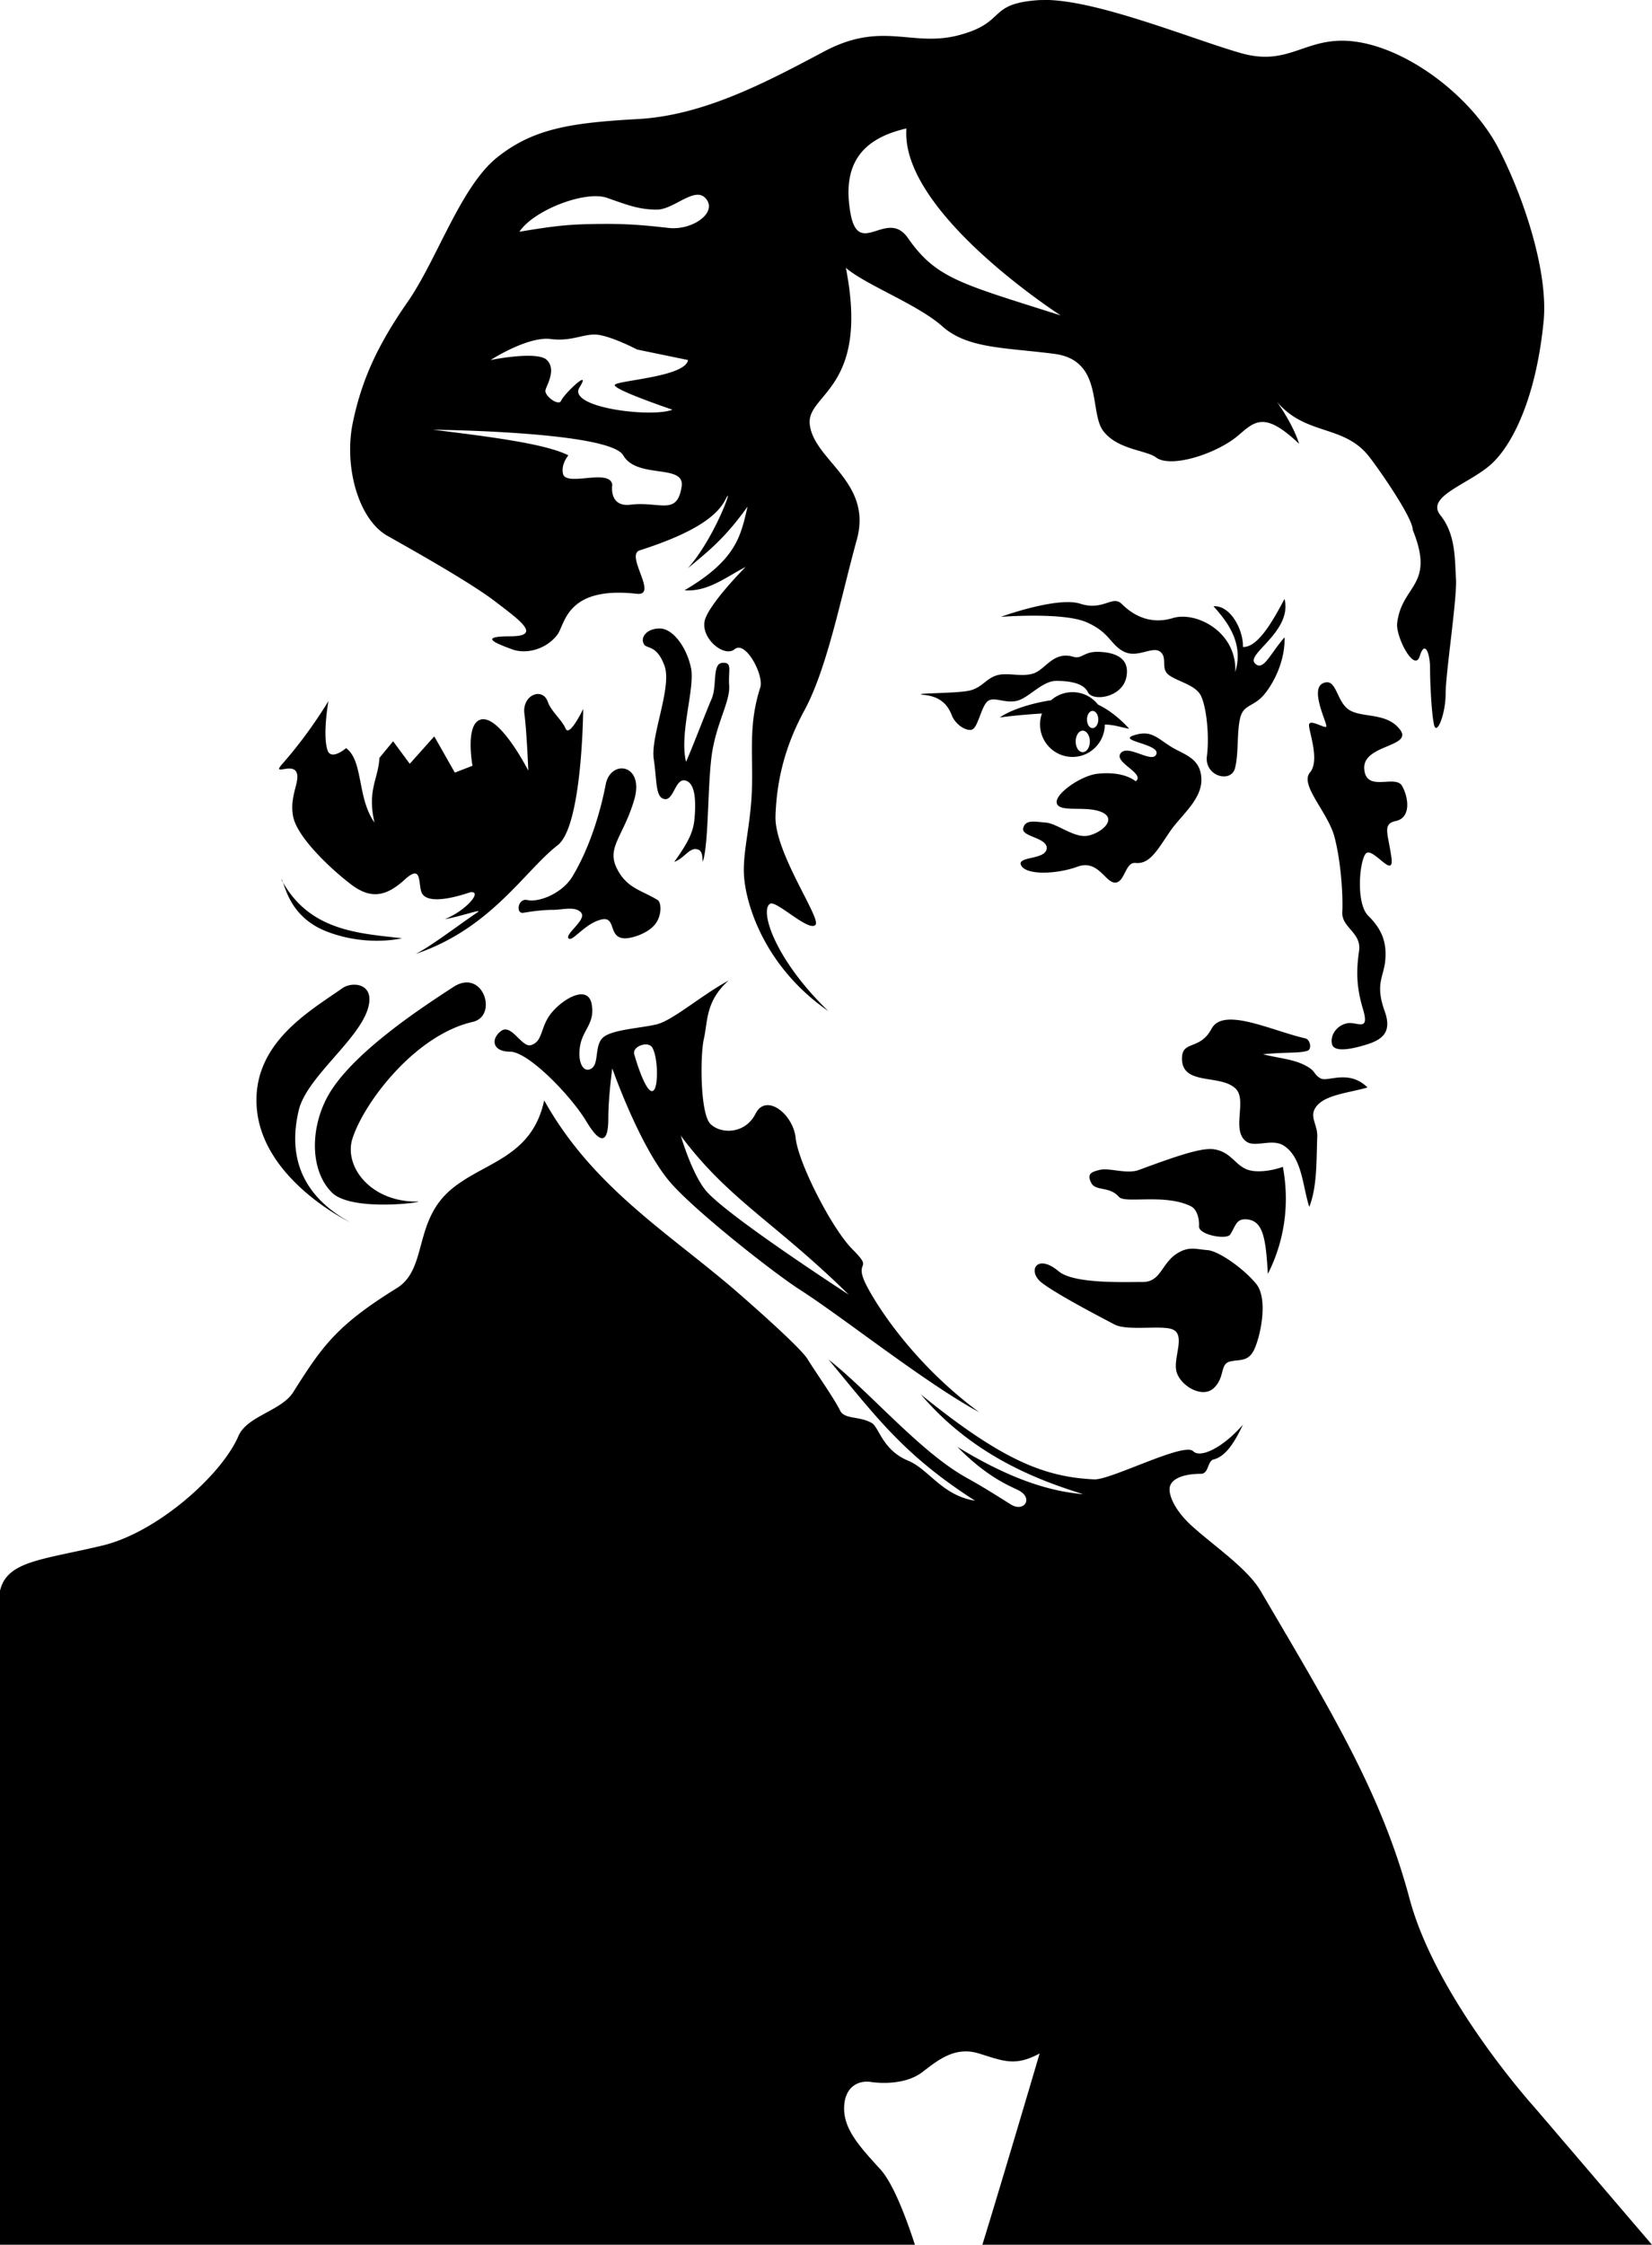 <svg xmlns="http://www.w3.org/2000/svg" viewBox="0 0 324.5 440.75"><path d="M55.279 172.68c5.386 10.243 15.505 10.579 23.672 11.547 0 0-6.928 1.732-14.819-1.347-7.89-3.08-8.276-10.2-8.853-10.2zm59.276-33.487s-.137 22.973-5.004 26.751c-6.55 5.085-13.087 16.359-27.906 21.363 2.988-1.48 8.43-5.678 12.157-8.179 1.2-.804-3.514.874-6.45 1.354 4.096-1.602 7.542-5.56 5.07-5.3-5.21 1.748-8.407 1.811-9.43.385s.213-6.25-3.464-2.886-6.668 3.938-10.585.962c-3.916-2.977-10.519-9.176-11.355-13.28-.836-4.103 1.573-7.184.578-8.852-.995-1.668-4.854.91-2.695-1.54 1.945-2.206 5.387-6.35 9.046-12.317 0 0-1.188 6.573-.193 9.623.71 2.176 3.657-.385 3.657-.385 3.425 2.528 2.107 9.67 5.581 14.627-1.493-6.41.788-8.639.962-12.702l2.695-3.272 3.271 4.427 4.812-5.389 4.041 7.12 3.465-1.346s-1.482-8.078 1.54-9.046c3.02-.968 7.407 6.159 9.43 10.008 0 0-.32-7.798-.77-11.162-.494-3.699 3.572-5.349 4.619-2.31.622 1.807 2.768 3.533 3.464 5.197.765 1.83 3.464-3.849 3.464-3.849zm14.627 37.529c.75.463.868 3.036-.5 4.76-1.4 1.762-4.309 2.67-5.659 2.746-3.815.212-1.746-4.5-5.003-3.657-3.258.843-5.631 4.5-6.351 3.657-.72-.843 3.6-3.641 2.502-5.004s-3.618-.58-5.582-.577c-1.963.003-4.003.28-5.773.577-1.573.264-1.102-2.928.77-2.502 2.265.515 6.862-1.312 8.852-4.619 3.56-5.912 5.582-13.087 6.544-18.09.962-5.005 7.698-4.043 5.581 3.078s-5.389 9.238-3.464 13.28c1.925 4.041 4.893 4.381 8.083 6.35zm14.049-42.148c.21 3.032-2.242 6.911-3.272 12.702-1.03 5.791-.665 18.394-1.924 21.94-.105-1.073.025-2.384-1.348-2.502-1.372-.118-2.532 1.979-4.234 2.502 3.496-4.866 3.873-6.589 4.042-9.43.169-2.842.011-6.133-1.925-6.544-1.935-.41-2.231 3.97-4.041 3.657-1.81-.313-1.455-3.474-2.117-7.89-.663-4.418 3.636-14.105 2.117-18.284-1.52-4.18-3.51-3.28-4.042-4.234-.839-1.506.821-3.198 3.272-3.08 2.45.12 5.1 3.63 5.966 7.699.846 3.973-2.34 12.931-.962 18.476 1.762-4.078 3.853-9.68 5.004-12.317 1.15-2.637.067-6.96 2.117-7.12 2.05-.162 1.137 1.393 1.347 4.426zm131.76 8.67c2.655 3.45-7.335 2.917-7.015 7.701.32 4.785 6.147 1.016 7.45 3.398 1.304 2.382 1.74 6.242-1.277 6.869-2.699.56-1.459 2.549-.837 7.151.623 4.603-3.807-2.407-5.082-.7-1.24 1.658-1.888 9.776.546 12.164 2.905 2.85 3.612 5.498 3.327 8.749s-2.046 4.59-.111 9.975c1.594 4.439-.806 5.74-4.034 6.688-1.78.523-5.944 1.625-6.327-.27-.382-1.894 1.124-3.719 3.046-4.06 1.921-.34 4.43 1.83 3.045-2.791s-1.277-7.823-.761-11.42c.516-3.598-3.466-4.563-3.3-7.614.167-3.05-.226-9.78-1.522-14.72-1.296-4.939-6.907-10.224-4.822-12.689s-.446-8.536-.167-9.477 2.865.752 3.347.511c.482-.241-3.348-7.296-.642-8.545s2.572 3.533 5.127 5.201c2.554 1.669 7.354.429 10.01 3.88zM204.871.004c-.332.005-.655.009-.969.03-10.049.719-6.106 4.332-15.438 6.844-9.331 2.513-15.078-2.882-26.562 3.22-11.485 6.1-23.673 12.562-36.594 13.28-12.92.718-20.478 1.789-27.656 7.531C90.474 36.652 85.832 51 80.09 59.253c-5.742 8.255-8.986 15.074-10.78 23.688-1.795 8.614 1.07 19.051 6.812 22.281 5.742 3.23 16.522 9.318 21.188 12.906 4.666 3.59 9.335 6.813 2.875 6.813s-2.528 1.454.343 2.531 6.816-.004 8.97-2.875c1.526-2.035 1.692-9.57 15.56-8.01 4.373.491-2.33-7.581.595-8.521 10.05-3.23 15.08-6.442 16.875-10.031 1.795-3.59-1.978 7.43-7.421 13.553 3.613-3.044 7.075-5.586 11.734-12.116-1.33 5.702-2.123 10.415-12.376 16.428 4.54.359 8.134-2.59 12-4.585 0 0-6.438 6.442-7.874 10.031-1.436 3.59 3.565 7.92 5.719 6.125 2.153-1.794 5.809 5.14 5.03 7.531-2.378 7.313-1.394 13.051-1.639 19.99-.245 6.939-1.74 11.937-1.579 16.487.193 5.475 3.719 18.122 16.594 27.054-10.516-10.16-13.559-19.8-11.446-21.083 1.215-.737 7.67 5.65 8.929 4.125 1.096-1.328-8.095-14.2-7.867-21.33.228-7.129 1.91-13.822 5.666-20.744 4.495-8.286 7.175-22.175 10.312-33.562 3.136-11.388-8.513-15.56-9.25-22.656-.627-6.026 11.8-6.835 7.093-30.688 3.96 3.38 14.127 7.182 18.938 11.47 4.952 4.413 12.221 4.153 21.97 5.406 9.747 1.252 6.84 11.464 9.656 15.156 2.816 3.692 8.476 3.753 10.366 5.19 2.852 2.166 11.923-.669 16.276-4.425 3.196-2.759 5.148-4.593 11.825 1.75-1.608-5.167-6.466-11.088-5.075-9.181 5.646 7.739 13.374 5.151 18.551 11.356 1.534 1.838 8.853 12.209 8.853 14.747 4.466 11.016-2.16 10.692-3.065 18.28-.321 2.692 3.41 9.8 4.425 6.502 1.015-3.3 2.03-.51 2.03 2.28s.274 8.873.782 11.157c.508 2.284 2.281-2.033 2.281-6.094s2.285-18.787 2.031-22.594c-.253-3.807-.017-8.63-3.062-12.438-3.046-3.807 5.962-6.156 10.263-10.279 4.041-3.874 8.56-12.97 10.015-27.818.942-9.61-3.847-24.243-8.871-33.933-5.03-9.706-16.88-19.033-27.29-20.828-10.41-1.794-13.26 4.996-23.31 2.125-9.74-2.781-28.57-10.603-38.87-10.437zm-26.82 25.218c-1.284 16.44 30.312 36.719 30.312 36.719-19.589-6.253-24.426-7.19-30.031-15.22-4.146-5.939-9.74 4.255-11.312-5.062-1.556-9.22 2.04-14.383 11.031-16.438zm-41.25 13.03c.746-.065 1.404.156 1.938.844 2.135 2.753-2.79 6.184-7.438 5.656-4.648-.527-8.24-.853-13.625-.78s-7.782.208-15.656 1.53c2.914-4.328 13.022-8.134 17.219-6.656 4.283 1.509 6.31 2.283 9.75 2.313 2.58.022 5.573-2.709 7.812-2.906zm-19.938 27.439c.358.005.718.048 1.094.124 3.004.61 7.187 2.813 7.187 2.813l10 2.063c-.475 3.327-13.872 3.99-14.375 4.874-.503.885 11.312 4.876 11.312 4.876-4.058 1.623-20.747-.39-18.25-4.376 2.498-3.985-3.046 1.273-3.594 2.594-.502 1.212-3.373-.999-3.093-2.062.28-1.064 2.159-4.026.28-5.906-1.877-1.88-11.061 0-11.061 0s7.274-4.702 11.812-4.125c3.949.502 6.184-.917 8.687-.875zM85.082 84.377s34.639.327 37.344 5.032c2.705 4.705 12.138 1.595 11.469 6.094-.874 5.876-4.273 2.89-10.031 3.593-4.353.531-3.594-3.937-3.594-3.937-.503-3.27-9.123.506-9.687-2.156-.407-1.92 1.062-3.594 1.062-3.594-4.494-2.298-15.529-3.668-26.562-5.031zm81.631 169.82s-24.372-15.782-28.17-20.557c-2.719-3.417-4.822-10.658-4.822-10.658 9.365 12.58 18.52 16.986 32.992 31.216zm-23.6-61.67c-5.583 3.046-10.995 7.882-14.219 8.626-3.3.76-8.63 1.008-10.406 2.53-1.776 1.523-.759 5.08-2.281 6.095-1.523 1.015-2.789-1.014-2.281-4.313.507-3.3 3.042-4.568 2.28-8.375-.76-3.807-5.59-1.01-7.874 1.781s-1.61 5.643-4.063 6.344c-1.776.508-3.813-4.304-5.844-2.781-2.03 1.522-1.771 4.062 1.782 4.062s11.923 8.612 14.969 13.688c3.045 5.076 4.312 3.815 4.312-.5 0-4.314.781-9.906.781-9.906s5.237 14.986 11.156 22.094c4.597 5.52 20.52 18.042 25.625 21.312 8.63 5.529 24.707 18.367 35.281 24.094-14.283-10.54-21.563-23.367-22.594-25.875-1.642-3.998 1.78-2.033-2.28-6.094-4.061-4.06-10.65-16.99-11.157-21.812-.507-4.822-5.844-8.904-7.875-4.844-2.03 4.061-6.844 4.062-8.875 2.032s-2.042-13.451-1.281-16.75c.761-3.3.276-7.346 4.844-11.406zm-16.562 12.563c.656-.074 1.298.096 1.594.625 1.095 1.956 1.208 7.479.25 8.375-1.148 1.072-2.954-4.08-3.813-7.094-.277-.972.876-1.785 1.97-1.906zm-54-8.503c-.518 6.56-12.229 14.467-13.869 21.413-1.552 6.572-1.385 15.663 10.062 21.984 0 0-16.905-8.13-18.273-22.08-1.269-12.942 10.466-19.395 16.75-23.855 1.794-1.274 5.614-1.057 5.33 2.538zm9.644 39.337c-9.335.217-14.766-6.906-12.943-12.435 2.405-7.295 12.435-20.303 23.602-22.841 5.078-1.154 2.03-10.66-3.807-6.852s-20.389 13.207-24.871 21.826c-3.3 6.344-3.178 14.342 1.015 18.526 3.704 3.695 17.257 2.03 17.004 1.776zm24.7-19.865c-2.422 11.264-11.755 12.063-18.188 17.406-7.604 6.316-4.624 15.66-10.781 19.469-11.927 7.375-14.694 11.505-20.344 20.438-2.318 3.664-9.06 4.644-10.75 8.594-3.253 7.603-15.915 18.923-26.72 21.5-11.841 2.83-18.774 3-20.117 8.91v128.38h179.72c-1.545-4.768-4.169-11.96-6.813-14.844-4.1-4.473-7.093-7.807-7.093-11.906 0-4.1 2.61-5.592 5.218-5.22 2.61.374 7.08.362 10.062-1.874 2.982-2.237 6.342-5.21 11.188-3.719 4.846 1.49 7.092 2.61 11.938 0 0 0-7.53 25.543-11.25 37.562h131.53l-23.062-26.969s-19.284-21.266-24.562-41c-5.557-20.776-15.306-36.639-29.25-60.406-2.63-4.483-9.327-8.943-13.625-12.875-3.33-3.047-4.502-6.065-4.219-7.5.339-1.714 2.772-2.623 6.125-2.625 1.55 0 1.255-2.505 2.47-2.812 2.504-.635 4.236-3.595 5.78-6.844-3.9 4.5-8.352 6.668-9.78 5.219-1.808-1.833-16.19 5.68-19.439 5.53-10.003-.462-18.345-3.959-34.062-16.687 10.551 12.439 23.864 17.08 31.906 19.594-8.98-.737-17.36-4.824-24.719-9.281 5.871 5.95 10.062 7.55 11.97 8.5 3.05 1.519 1.167 4.448-1.5 2.78-2.992-1.868-5.204-3.3-8.657-5.218-9.189-5.106-18.974-16.82-27.125-23.22 9.463 11.387 14.811 18.766 28.781 27.72-6.471-1.015-9.073-6.176-13.156-7.864-5.032-2.08-5.708-6.58-7.13-7.392-2.478-1.412-5.327-.671-6.214-2.431-1.379-2.74-4.811-7.516-6.406-10.125-1.595-2.61-14.28-13.562-14.28-13.562-13.2-11.327-27.992-20.262-37.439-37.22zm124.54 29.918c-3.314 1.917-3.303 5.737-6.954 5.737s-13.559.396-16.515-2.087c-4.346-3.65-6.258 0-3.303 2.26s10.952 6.433 14.255 8.171c2.432 1.28 8.692.174 11.126.87 3.082.88.348 5.562 1.043 8.344.696 2.781 5.042 5.389 7.302 3.303s1.216-4.694 3.129-5.216c1.912-.521 3.65.174 4.867-2.433s2.782-9.91.348-12.864c-2.434-2.956-7.301-6.433-9.561-6.606-2.26-.174-3.525-.758-5.737.521zm20.556-16.873c1.67 8.953-.523 16.278-2.95 21.02-.396-7.053-.953-10.38-4.057-10.695-2.143-.217-2.202 1.16-3.319 2.95-.693 1.11-6.254.095-6.146-1.598.093-1.465-.386-3.332-1.598-3.934-5.094-2.528-12.95-.466-14.136-1.844-1.837-2.13-4.544-1.08-5.409-2.704-.997-1.871.092-2.207 1.598-2.581 1.966-.489 5.334.895 7.744 0 7.964-2.96 12.448-4.407 14.751-4.057 3.262.496 4.108 3.009 6.393 3.934 1.857.752 4.96.311 7.13-.492zm4.408-25.221c-6.627-1.51-16.09-6.242-18.413-1.896-2.316 4.332-5.777 2.208-5.812 5.803-.055 5.511 7.655 2.997 10.599 6.025 2.225 2.289-1.009 8.264 2.108 10.367 1.762 1.188 5.04-.744 7.35.8 3.592 2.403 3.626 7.964 4.95 11.982 1.567-3.97 1.387-9.177 1.562-13.806.089-2.344-1.623-3.891-.26-5.8 1.739-2.438 6.49-2.762 10.136-3.838-3.71-3.642-7.82-.997-9.218-1.78-1.242-.697-1.038-1.321-2.235-2.093-2.548-1.645-5.22-1.716-9.103-2.639 4.455-.463 7.122-.159 8.748-.691.94-.309.553-2.215-.412-2.435zm-45.727-67.98a6.362 6.362 0 00-4.219 1.594c-4.218.62-8.2 2.044-10.062 3.375 3.029-.405 5.778-.615 8.281-.782a6.244 6.244 0 00-.375 2.157c0 3.509 2.866 6.375 6.375 6.375 3.5 0 6.327-2.849 6.344-6.344 1.661-.025 3.247.55 4.781.812 0 0-2.536-3.033-6.125-4.75a6.333 6.333 0 00-5-2.437zm3.938 3.687c.61 0 1.124.752 1.124 1.688s-.514 1.687-1.125 1.687-1.093-.751-1.093-1.687.483-1.688 1.094-1.688zm-1.938 3.875c.763 0 1.406.955 1.406 2.125s-.643 2.094-1.406 2.094c-.763 0-1.375-.924-1.375-2.094s.612-2.125 1.375-2.125zm-7.263 18.044c2.252.175 5.624 3.1 8.288 2.579 2.665-.52 5.774-3.25 2.763-4.605s-8.113.1-8.841-1.658c-.728-1.756 4.642-5.525 7.92-5.894s5.96.24 7.552 1.474c1.961-1.53-4.415-3.708-2.947-5.526s6.25 2.174 7 .184c.75-1.989-7.791-2.599-4.422-3.683s4.458.456 7.255 2.207c2.564 1.606 5.811 2.173 6.007 6.265.196 4.092-4.01 7.248-6.124 10.35-2.58 3.785-4.018 6.516-6.807 6.235-2.072-.208-2.067 3.848-4.014 3.86-1.947.013-3.347-4.6-7.368-3.13-4.02 1.467-9.937 1.726-11.05-.185-1.115-1.911 4.682-1.076 4.972-3.315.29-2.24-5.025-2.321-4.605-4.053.421-1.731 2.169-1.28 4.421-1.105zm-23.761-25.05c3.627.411 4.738 2.53 5.341 4.052.632 1.594 2.574 3.054 3.868 2.763 1.295-.29 1.885-4.871 3.316-5.71 1.29-.756 3.412.637 5.71 0s4.84-3.85 7.551-3.868 5.408.45 6.263 2.21c.926 1.908 6.748 1.074 7.552-2.946.803-4.02-2.65-4.905-5.526-4.973s-3.19 1.474-4.901.968c-3.922-1.158-5.44 2.49-7.808 3.268-2.368.777-5.083-.247-7.184.368s-2.788 2.265-5.157 2.947c-2.368.682-12.653.51-9.025.921zm14.944-15.343s11.094-4.04 15.616-2.575c4.521 1.466 6.308-1.779 8.146.052 2.12 2.112 5.49 4.138 10.038 2.76 4.549-1.379 12.603 2.696 12.251 10.594 1.674-5.548-1.388-9.711-4.284-12.907 3.366-.248 5.905 4.72 5.783 7.993 3.009.142 6.061-5.467 8.175-9.44 1.562 6.343-7.486 10.75-5.861 12.59 1.625 1.841 2.956-1.714 5.861-5.046.142 4.405-1.95 8.754-3.97 11.197-2.019 2.444-4.03 1.952-4.704 4.496-.74 2.788-.28 6.96-1.051 9.988-.772 3.03-6.041 1.606-5.52-2.365.526-4.014-.121-10.098-1.315-12.091s-4.83-2.671-6.308-3.943-.059-3.325-1.577-4.469-4.423 1.339-7.098 0-2.737-3.773-7.36-5.783c-4.622-2.009-16.823-1.05-16.823-1.05z"/></svg>